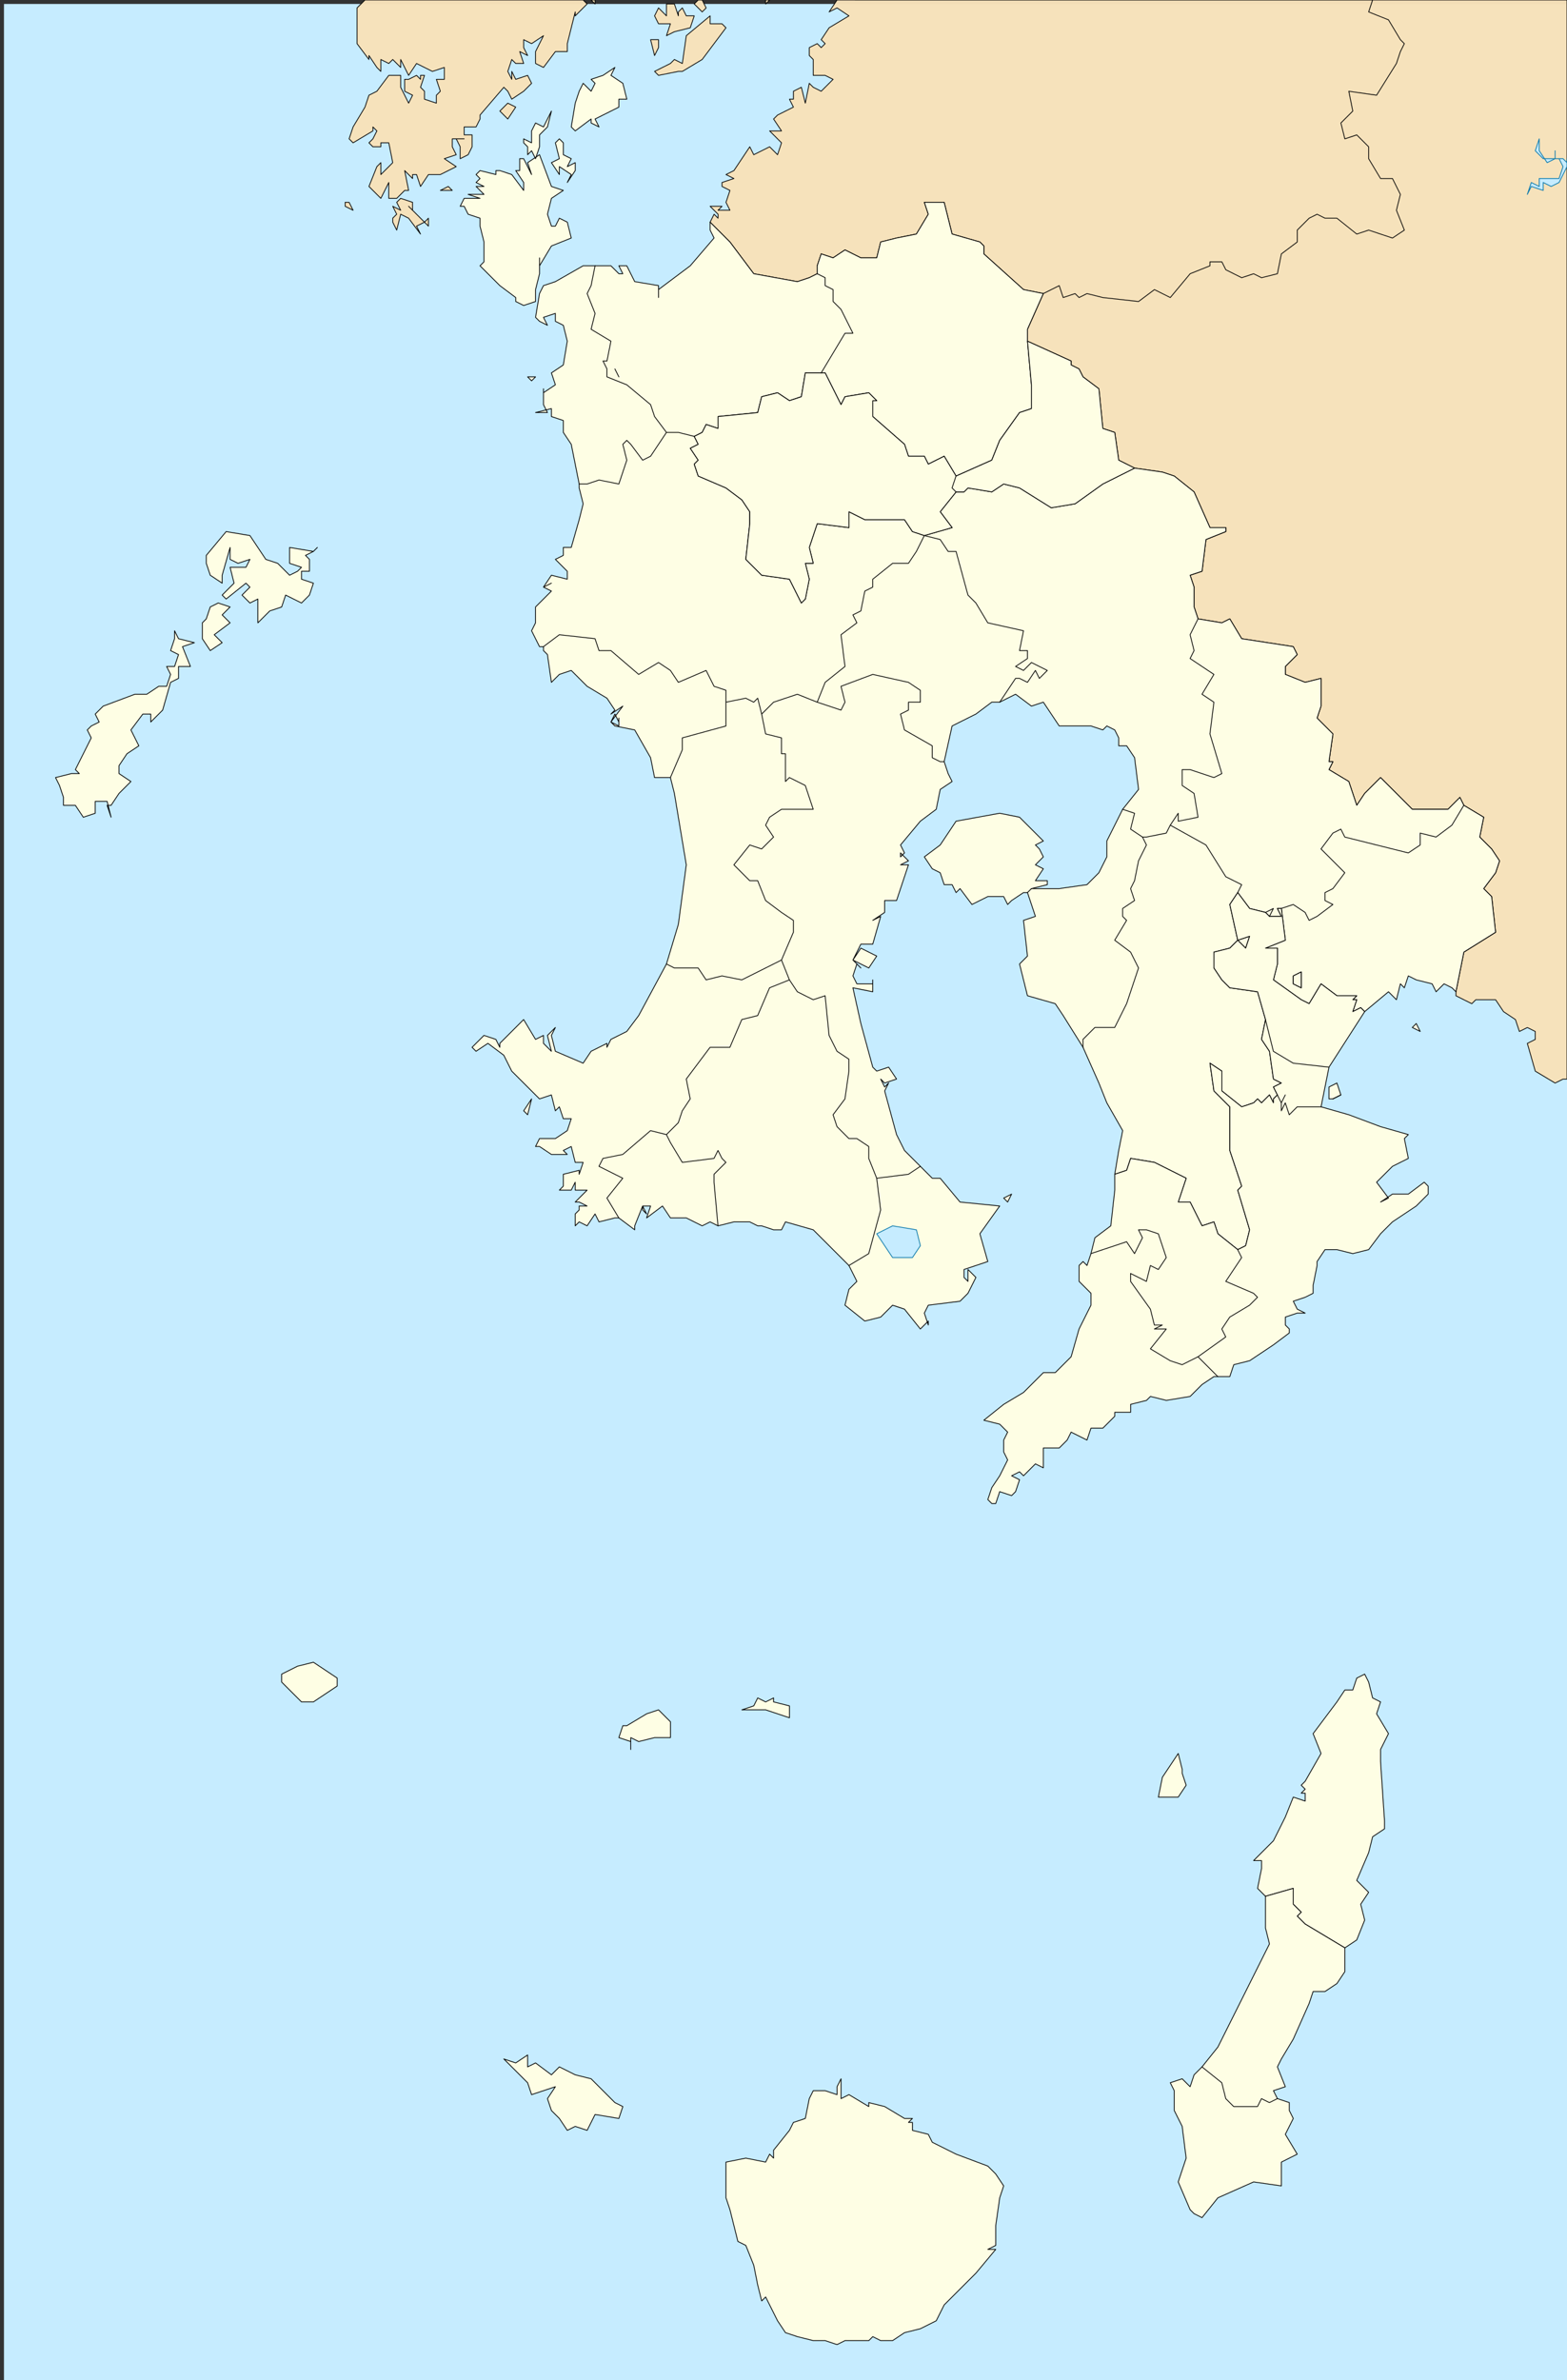 <?xml version="1.0" encoding="UTF-8" standalone="no"?>
<svg
   xmlns:dc="http://purl.org/dc/elements/1.1/"
   xmlns:cc="http://creativecommons.org/ns#"
   xmlns:rdf="http://www.w3.org/1999/02/22-rdf-syntax-ns#"
   xmlns:svg="http://www.w3.org/2000/svg"
   xmlns="http://www.w3.org/2000/svg"
   xmlns:sodipodi="http://sodipodi.sourceforge.net/DTD/sodipodi-0.dtd"
   xmlns:inkscape="http://www.inkscape.org/namespaces/inkscape"
   width="395"
   height="600"
   version="1.1"
   id="svg2"
   inkscape:version="0.48.4 r9939"
   sodipodi:docname="Location_map_of_Kagoshima.svg">
  <rect width="100%" height="100%" fill="#333333" stroke="none"/>
  <defs
     id="defs36" />
  <sodipodi:namedview
     pagecolor="#ffffff"
     bordercolor="#666666"
     borderopacity="1"
     objecttolerance="10"
     gridtolerance="10"
     guidetolerance="10"
     inkscape:pageopacity="0"
     inkscape:pageshadow="2"
     inkscape:window-width="681"
     inkscape:window-height="452"
     id="namedview34"
     showgrid="false"
     inkscape:zoom="1"
     inkscape:cx="132.59091"
     inkscape:cy="401.66655"
     inkscape:window-x="150"
     inkscape:window-y="150"
     inkscape:window-maximized="0"
     inkscape:current-layer="svg2" />
  <desc
     id="desc6">Author: Lincun</desc>
  <rect
     x="1"
     y="1"
     width="395"
     height="599"
     id="rect8"
     style="fill:#c6ecff;fill-opacity:1" />
  <g
     id="g10"
     style="stroke:#000000;stroke-width:0.2;stroke-linejoin:round"
     transform="translate(-1,1)">
    <path
       d="m 212,-1 -2,3 2,-1 3,2 -5,3 -2,3 1,1 -1,1 -1,-1 -2,1 v 2 l 1,1 v 4 h 2 1 l 2,1 -3,3 -2,-1 -1,-1 -1,5 -1,-4 -2,1 v 2 h -1 l 1,2 -4,2 -1,1 2,3 h -3 l 3,3 -1,3 -1,-1 -1,-1 -4,2 -1,-2 -4,6 -2,1 2,1 -3,1 v 1 l 2,1 -1,3 1,2 h -3 l 1,-1 h -3 l 2,2 v 1 l -1,-1 -1,2 5,5 6,8 11,2 3,-1 2,-1 v -2 l 1,-3 3,1 3,-2 4,2 h 4 l 1,-4 4,-1 5,-1 3,-5 -1,-3 h 5 l 2,8 7,2 1,1 v 2 l 10,9 5,1 4,-2 1,3 3,-1 1,1 2,-1 4,1 9,1 4,-3 4,2 5,-6 5,-2 v -1 h 3 l 1,2 4,2 3,-1 2,1 4,-1 1,-5 4,-3 v -3 l 3,-3 2,-1 2,1 h 3 l 5,4 3,-1 6,2 3,-2 -2,-5 1,-4 -2,-4 h -3 l -3,-5 v -3 l -3,-3 -3,1 -1,-4 3,-3 -1,-5 7,1 5,-8 1,-3 1,-2 -1,-1 -3,-5 -5,-2 1,-3 z M 93,-1 91,1 v 4 5 l 3,4 v -1 l 2,3 1,1 v -3 l 2,1 1,-1 2,2 v -2 l 2,4 2,-3 4,2 3,-1 v 3 h -2 l 1,3 -1,1 v 2 l -3,-1 v -2 l -1,-1 1,-3 h -1 v 1 l -1,-1 -2,1 h -1 v 3 l 2,1 -1,2 -2,-4 v -3 h -3 l -3,4 -2,1 -1,3 -3,5 -1,3 1,1 5,-3 v -1 l 1,1 -1,2 -1,1 1,1 h 2 v -1 h 2 l 1,5 -3,3 v -3 l -1,1 -2,5 3,3 2,-4 v 2 2 h 2 l 2,-2 h 1 l -1,-5 2,2 v -1 h 1 l 1,3 2,-3 h 3 l 4,-2 -3,-2 3,-1 -1,-2 v -2 h 3 -2 l 1,2 v 3 l 2,-1 1,-2 v -3 h -1 -1 v -2 h 3 l 1,-2 v -1 l 6,-7 1,1 1,2 3,-2 2,-2 -1,-2 -3,1 -1,-2 v 2 l -1,-2 1,-3 1,1 h 2 l -1,-3 2,1 -1,-2 V 9 l 2,1 3,-2 -2,4 v 3 l 2,1 3,-4 h 3 v -2 l 2,-8 v 1 l 3,-3 -1,-1 z m 84,0 -1,1 2,2 1,-1 -1,-2 z m -27,0 1,1 v -1 z m 44,0 v 1 l 1,-1 z m -22,0 z m -66,54 -2,-2 1,1 v -2 l -3,-1 -1,1 1,2 -2,-1 1,2 -1,1 v 1 l 1,2 1,-4 2,1 3,4 -1,-2 2,-1 z m 2,2 1,1 V 54 z M 89,50 h -1 v 1 l 2,1 z m 25,-3 h 1 l -1,-1 -2,1 z m 13,-20 2,2 2,-3 -2,-1 z m 40,-9 5,-1 h 1 l 5,-3 6,-8 -1,-1 h -3 V 3 l -6,5 -1,7 -2,-1 -1,1 -4,2 z m 0,-7 V 9 h -2 l 1,4 z m 4,-4 4,-1 1,-3 h -2 l -1,-2 -1,1 v 1 l -1,-3 h -2 v 2 1 l -2,-2 -1,2 1,2 h 3 l -1,3 z m 176,-8 -1,3 5,2 3,5 1,1 -1,2 -1,3 -5,8 -7,-1 1,5 -3,3 1,4 3,-1 3,3 v 3 l 3,5 h 3 l 2,4 -1,4 2,5 -3,2 -6,-2 -3,1 -5,-4 h -3 l -2,-1 -2,1 -3,3 v 3 l -4,3 -1,5 -4,1 -2,-1 -3,1 -4,-2 -1,-2 h -3 v 1 l -5,2 -5,6 -4,-2 -4,3 -9,-1 -4,-1 -2,1 -1,-1 -3,1 -1,-3 -4,2 -4,9 v 3 l 11,5 v 1 l 2,1 1,2 4,3 1,10 3,1 1,7 4,2 7,1 3,1 5,4 4,9 h 4 v 1 l -5,2 -1,8 -3,1 1,3 v 5 l 1,3 6,1 2,-1 3,5 13,2 1,2 -3,3 v 2 l 5,2 4,-1 v 7 l -1,3 4,4 -1,7 h 1 l -1,2 5,3 2,6 2,-3 4,-4 8,8 h 2 7 l 3,-3 1,2 5,3 -1,5 3,3 2,3 -1,3 -3,4 2,2 1,9 -8,5 -2,10 v 1 l 4,2 1,-1 h 5 l 2,3 3,2 1,3 2,-1 2,1 v 2 l -2,1 2,7 5,3 2,-1 h 1 V -1 z"
       id="path12"
       inkscape:connector-curvature="0"
       style="fill:#f6e1b9;opacity:0.98;fill-opacity:1" />
    <path
       d="m 340,490 3,-2 2,-5 -1,-4 2,-3 -3,-3 3,-7 1,-4 3,-2 0,-2 -1,-15 0,-3 2,-4 -3,-5 1,-3 -2,-1 -1,-4 -1,-2 -2,1 -1,3 -2,0 -2,3 -3,4 -3,4 2,5 -4,7 -1,1 1,1 -1,1 1,0 0,2 -3,-1 -2,5 -3,6 -5,5 2,0 0,2 -1,5 2,2 7,-2 0,4 2,2 -1,1 2,2 z m -42,-38 2,-3 -1,-3 0,-1 -1,-4 -2,3 -2,3 -1,5 1,0 z m -63,-120 0,1 -1,-3 1,-2 8,-1 2,-2 2,-4 -2,-2 0,3 -1,-1 0,-2 6,-2 -2,-7 5,-7 -10,-1 -5,-6 -2,0 -3,-3 -4,-4 -2,-4 -3,-11 1,-2 -1,1 -1,-2 1,1 3,-1 -2,-3 -3,1 -1,-1 -3,-11 -2,-9 5,1 0,-3 0,1 -4,0 -1,-2 1,-3 1,1 -2,-2 2,-4 3,0 2,-7 -2,1 3,-2 0,-3 3,0 3,-9 -2,0 2,-1 -2,-2 0,1 1,-1 -1,-2 5,-6 4,-3 1,-5 3,-2 -1,-2 -1,-3 2,-9 6,-3 4,-3 2,0 4,-2 4,3 3,-1 4,6 8,0 3,1 1,-1 2,1 1,2 0,2 2,0 2,3 1,8 -4,5 -4,8 0,4 -2,4 -3,3 -7,1 -7,0 4,-1 0,-1 -1,0 -2,0 2,-3 -2,-1 2,-2 -1,-2 -1,-1 2,-1 -2,-2 -4,-4 -5,-1 -11,2 -4,6 -4,3 2,3 2,1 1,3 2,0 1,2 1,-1 3,4 4,-2 4,0 1,2 1,-1 3,-2 1,0 2,6 -3,1 1,9 -2,2 2,8 7,2 2,3 5,8 4,9 2,5 4,7 -1,5 -1,6 3,-1 1,-3 6,1 8,4 -2,6 3,0 3,6 3,-1 1,3 5,4 2,-1 1,-4 -3,-10 1,-1 -3,-9 0,-11 -4,-4 -1,-7 3,2 0,5 5,4 3,-1 1,-1 1,1 2,-2 1,2 0,-1 1,-1 -1,-2 2,-1 -2,-1 -1,-7 -2,-3 1,-5 -2,-7 -7,-1 -2,-2 -2,-3 0,-4 4,-1 2,-2 -2,-9 2,-3 3,4 4,1 1,1 3,0 -1,-2 1,0 1,8 -5,2 3,0 0,4 -1,4 7,5 2,1 3,-5 4,3 5,0 -1,1 1,0 -1,3 2,-1 1,1 6,-5 2,2 1,-4 1,1 1,-3 2,1 4,1 1,2 2,-2 2,1 1,1 2,-10 8,-5 -1,-9 -2,-2 3,-4 1,-3 -2,-3 -3,-3 1,-5 -5,-3 -1,-2 -3,3 -7,0 -2,0 -8,-8 -4,4 -2,3 -2,-6 -5,-3 1,-2 -1,0 1,-7 -4,-4 1,-3 0,-7 -4,1 -5,-2 0,-2 3,-3 -1,-2 -13,-2 -3,-5 -2,1 -6,-1 -1,-3 0,-5 -1,-3 3,-1 1,-8 5,-2 0,-1 -4,0 -4,-9 -5,-4 -3,-1 -7,-1 -8,4 -7,5 -6,1 -8,-5 -4,-1 -3,2 -6,-1 -1,1 -2,0 -4,5 3,4 -7,2 -3,-1 -2,-3 -10,0 -4,-2 0,4 -8,-1 -2,6 1,4 -2,0 1,4 -1,5 -1,1 -3,-6 -7,-1 -4,-4 1,-9 0,-3 -2,-3 -4,-3 -7,-3 -1,-3 1,-1 -2,-3 2,-1 -1,-2 2,-1 1,-2 3,1 0,-3 10,-1 1,-4 4,-1 3,2 3,-1 1,-6 4,0 1,0 4,8 1,-2 6,-1 2,2 -1,0 0,4 8,7 1,3 4,0 1,2 4,-2 3,5 9,-4 2,-5 5,-7 3,-1 0,-6 -1,-11 0,-3 4,-9 -5,-1 -10,-9 0,-2 -1,-1 -7,-2 -2,-8 -5,0 1,3 -3,5 -5,1 -4,1 -1,4 -4,0 -4,-2 -3,2 -3,-1 -1,3 0,2 -2,1 -3,1 -11,-2 -6,-8 -5,-5 0,2 1,2 -6,7 -8,6 0,2 0,-3 -6,-1 -2,-4 -2,0 1,2 -1,0 -2,-2 -4,0 -3,0 -7,4 -3,1 -1,2 -1,6 1,1 2,1 -1,-2 3,-1 0,2 2,1 1,4 -1,6 -3,2 1,3 -3,2 0,-1 0,4 1,2 -3,0 4,-1 0,2 3,1 0,3 2,3 2,10 0,1 1,4 -1,4 -2,7 -2,0 0,2 -2,1 3,3 0,2 -4,-1 -2,3 2,-1 -2,1 2,1 -4,4 0,4 -1,2 2,4 1,0 0,1 1,1 1,7 2,-2 3,-1 4,4 5,3 2,3 -1,1 3,-2 -3,4 1,-2 1,2 0,-1 0,2 -2,-1 1,1 5,1 4,7 1,5 4,0 1,4 3,18 -2,15 -3,10 -7,13 -3,4 -4,2 -1,2 0,-1 -4,2 -2,3 -7,-3 -1,-4 1,-2 -2,2 1,4 -2,-2 0,-2 -2,1 -3,-5 -6,6 0,1 -1,-2 -3,-1 -3,3 1,1 3,-2 4,3 2,4 7,7 3,-1 1,4 1,-1 1,3 2,0 -1,3 -3,2 -4,0 -1,2 1,0 3,2 4,0 -1,-1 2,-1 1,4 2,0 -1,3 0,-1 -4,1 0,3 -1,1 3,0 1,-2 0,2 3,0 -2,2 -1,1 1,0 2,1 -2,0 0,1 -1,1 0,2 0,1 1,-1 2,1 2,-3 1,2 4,-1 1,0 4,3 0,-1 2,-5 0,1 1,1 -1,-2 2,0 -1,3 4,-3 2,3 4,0 4,2 2,-1 2,1 4,-1 4,0 2,1 1,0 3,1 2,0 1,-2 7,2 9,9 2,4 -2,2 -1,4 5,4 4,-1 2,-2 1,-1 3,1 4,5 z m 19,-31 1,1 1,-2 z m -120,-21 1,-4 -2,3 z m 223,-22 2,1 -1,-2 z m -30,-11 0,-2 2,-1 0,4 z m -111,-6 4,2 2,-3 -4,-2 z m -191,-40 3,0 1,4 -1,-3 1,0 2,-3 2,-2 1,-1 -3,-2 0,-2 2,-3 3,-2 -2,-4 3,-4 2,0 0,2 3,-3 2,-7 2,-1 0,-3 3,0 -2,-5 3,-1 -4,-1 -1,-2 0,2 -1,3 2,1 -1,3 -2,0 1,2 -1,3 -2,0 -3,2 -3,0 -8,3 -2,2 1,2 -2,1 -1,1 1,2 -2,4 -2,4 1,1 -2,0 -4,1 1,2 1,3 0,2 3,0 2,3 3,-1 z m 32,-40 -2,-2 4,-3 -2,-2 2,-2 -3,-1 -2,1 -1,3 -1,1 0,4 2,3 z m 12,-8 3,-1 1,-3 4,2 2,-2 1,-3 -3,-1 0,-2 2,0 0,-3 -1,-1 2,-1 -6,-1 0,1 0,3 3,1 -1,1 -2,1 -3,-3 -3,-1 -4,-6 -6,-1 -5,6 0,2 1,3 3,2 0,-2 2,-7 0,3 2,1 3,-1 -1,2 -4,0 1,4 -3,3 1,1 5,-4 1,1 -2,2 2,2 2,-1 0,6 z m 11,-15 1,-1 z m 55,-43 1,-1 -2,0 z m 178,141 2,2 1,-3 z"
       id="path14"
       inkscape:connector-curvature="0"
       style="fill:#fefee4;fill-opacity:1"
       sodipodi:nodetypes="cccccccccccccccccccccccccccccccccccccccccccccccccccccccccccccccccccccccccccccccccccccccccccccccccccccccccccccccccccccccccccccccccccccccccccccccccccccccccccccccccccccccccccccccccccccccccccccccccccccccccccccccccccccccccccccccccccccccccccccccccccccccccccccccccccccccccccccccccccccccccccccccccccccccccccccccccccccccccccccccccccccccccccccccccccccccccccccccccccccccccccccccccccccccccccccccccccccccccccccccccccccccccccccccccccccccccccccccccccccccccccccccccccccccccccccccccccccccccccccccccccccccccccccccccccccccccccccccccccccccccccccccccccccccccccccccccccccccccccccccccccccccccccccccccccccccccccccccccccccccccccccccccccccccccccccccccccccccccccccccccccccccccccccccccccccccccccccccccccccccccccccccccccccccccccccccccccccccccccc" />
    <path
       d="m 220,589 1,-1 2,1 3,0 3,-2 4,-1 4,-2 2,-4 5,-5 3,-3 5,-6 -2,0 2,-1 0,-5 1,-7 1,-3 -2,-3 -2,-2 -8,-3 -6,-3 -1,-2 -4,-1 0,-2 -1,0 1,-1 -2,0 -5,-3 -4,-1 0,1 -5,-3 -2,1 0,-2 0,-3 -1,2 0,2 -3,-1 -3,0 -1,2 -1,5 -3,1 -1,2 -4,5 0,2 -1,-1 -1,2 -5,-1 -5,1 0,5 0,4 1,3 1,4 1,4 2,1 2,5 1,5 1,4 1,-1 3,6 2,3 3,1 4,1 3,0 3,1 2,-1 3,0 z m 84,-31 4,-5 9,-4 7,1 0,-6 4,-2 -3,-5 2,-4 -1,-2 0,-2 -3,-1 -1,-2 3,-1 -2,-5 1,-2 3,-5 4,-9 1,-3 3,0 3,-2 2,-3 0,-6 -10,-6 -2,-2 1,-1 -2,-2 0,-4 -7,2 0,8 1,4 -2,4 -11,22 -4,5 -2,2 -1,3 -2,-2 -3,1 1,2 0,5 2,4 1,8 -2,6 3,7 1,1 z m -158,-23 3,1 2,-4 6,1 1,-3 -2,-1 -3,-3 -3,-3 -4,-1 -4,-2 -2,2 -4,-3 -2,1 0,-3 -3,2 -3,-1 1,1 5,5 1,3 3,-1 3,-1 -2,3 1,3 2,2 2,3 z m 106,-157 1,-3 3,1 1,-1 1,-3 -2,-1 2,-1 1,1 2,-2 1,-1 2,1 0,-3 0,-2 4,0 2,-2 1,-2 2,1 2,1 1,-3 3,0 3,-3 0,-1 4,0 0,-2 4,-1 1,-1 4,1 6,-1 3,-3 3,-2 1,0 3,0 1,-3 4,-1 3,-2 3,-2 4,-3 0,-1 -1,-1 0,-2 3,-1 2,0 -2,-1 -1,-2 3,-1 2,-1 0,-2 1,-5 0,-1 2,-3 3,0 4,1 4,-1 3,-4 3,-3 6,-4 3,-3 0,-2 -1,-1 -4,3 -4,0 -3,2 2,-1 -3,-4 4,-4 4,-2 -1,-5 1,-1 -7,-2 -8,-3 -7,-2 2,-10 9,-14 -1,-1 -2,1 1,-3 -1,0 1,-1 -5,0 -4,-3 -3,5 -2,-1 -7,-5 1,-4 0,-4 -3,0 5,-2 -1,-8 -1,0 1,2 -3,0 -1,-1 -4,-1 -3,-4 -2,3 2,9 -2,2 -4,1 0,4 2,3 2,2 7,1 2,7 -1,5 2,3 1,7 2,1 -2,1 1,2 -1,1 0,1 -1,-2 -2,2 -1,-1 -1,1 -3,1 -5,-4 0,-5 -3,-2 1,7 4,4 0,11 3,9 -1,1 3,10 -1,4 -2,1 -5,-4 -1,-3 -3,1 -3,-6 -3,0 2,-6 -8,-4 -6,-1 -1,3 -3,1 0,4 -1,9 -4,3 -1,4 -1,3 -1,-1 -1,1 0,4 3,3 0,3 -3,6 -2,7 -4,4 -3,0 -5,5 -5,3 -5,4 4,1 2,2 -1,2 0,3 1,2 -2,4 -2,3 -1,3 1,1 z m 85,-102 2,-1 -1,-3 -2,1 0,3 z m -24,-40 3,-1 -1,3 z m -108,-99 2,-6 8,1 0,-4 4,2 10,0 2,3 3,1 7,-2 -3,-4 4,-5 2,0 1,-1 6,1 3,-2 4,1 8,5 6,-1 7,-5 8,-4 -4,-2 -1,-7 -3,-1 -1,-10 -4,-3 -1,-2 -2,-1 0,-1 -11,-5 1,11 0,6 -3,1 -5,7 -2,5 -9,4 -3,-5 -4,2 -1,-2 -4,0 -1,-3 -8,-7 0,-4 1,0 -2,-2 -6,1 -1,2 -4,-8 -1,0 -4,0 -1,6 -3,1 -3,-2 -4,1 -1,4 -10,1 0,3 -3,-1 -1,2 -2,1 1,2 -2,1 2,3 -1,1 1,3 7,3 4,3 2,3 0,3 -1,9 4,4 7,1 3,6 1,-1 1,-5 -1,-4 2,0 z m -72,-61 3,-1 0,-3 1,-4 0,-4 0,2 3,-5 5,-2 -1,-4 -2,-1 -1,2 -1,0 -1,-3 1,-4 3,-2 -3,-1 -3,-8 -3,2 1,3 -1,-2 -1,-2 -1,0 0,1 0,2 -1,0 2,3 0,2 -3,-4 -3,-1 -1,0 0,1 -4,-1 -1,1 1,1 -1,1 2,1 -2,0 2,2 -4,0 3,1 -4,0 -1,2 1,0 1,2 3,1 0,2 1,4 0,5 -1,1 5,5 4,3 0,1 z m 11,-35 1,-2 -2,-1 0,-3 -1,-1 -1,1 1,4 -2,1 2,3 0,-2 3,2 -1,2 2,-3 0,-2 z m -7,-5 0,-3 2,-2 1,-4 -2,4 -2,-1 -1,2 0,3 -2,-1 0,1 1,1 0,2 1,-1 1,2 z m 15,-5 -1,-2 2,-1 4,-2 0,-2 2,0 -1,-4 -3,-2 1,-2 -3,2 -3,1 1,1 -1,2 -2,-2 -1,2 -1,3 -1,6 1,1 4,-3 0,1 z m 175,216 2,1 0,-4 -2,1 z"
       id="path16"
       inkscape:connector-curvature="0"
       style="fill:#fefee4;fill-opacity:1"
       sodipodi:nodetypes="ccccccccccccccccccccccccccccccccccccccccccccccccccccccccccccccccccccccccccccccccccccccccccccccccccccccccccccccccccccccccccccccccccccccccccccccccccccccccccccccccccccccccccccccccccccccccccccccccccccccccccccccccccccccccccccccccccccccccccccccccccccccccccccccccccccccccccccccccccccccccccccccccccccccccccccccccccccccccccccccccccccccccccccccccccccccccccccccccccccccccccccccccccccccccccccccccccccccccccccccccccccccccccccccccccccccccccccccccccccccccccccccccccccccccccccccccccccccccccccccccccccccccccccccccc" />
    <path
       d="m 162,438 4,-1 4,0 0,-4 -3,-3 -3,1 -5,3 -1,0 -1,3 3,1 0,2 0,-3 z m 38,-6 0,-3 -4,-1 0,-1 -2,1 -2,-1 -1,2 -3,1 1,0 5,0 z m -114,-8 0,-2 -3,-2 -3,-2 -4,1 -4,2 0,2 2,2 3,3 3,0 z"
       id="path18"
       inkscape:connector-curvature="0"
       style="fill:#fefee4;fill-opacity:1"
       sodipodi:nodetypes="ccccccccccccccccccccccccccccccccccc" />
    <path
       d="m 176,109 -4,-1 -3,0 -3,-4 -1,-3 -6,-5 -5,-2 0,-2 -1,-2 1,0 1,-5 -5,-3 1,-4 -2,-5 1,-2 1,-5 m 57,27 6,-10 2,0 -3,-6 -2,-2 0,-3 -2,-1 0,-2 -2,-1 m -51,24 1,2 -1,-2 m 13,16 -4,6 -2,1 -3,-4 -1,-1 -1,1 1,4 -2,6 -5,-1 -3,1 -2,0 m 87,13 -2,4 -2,3 -4,0 -5,4 0,2 -2,1 -1,5 -2,1 1,2 -4,3 1,8 -5,4 -2,5 6,2 1,-2 -1,-4 8,-3 9,2 3,2 0,3 -3,0 0,2 -2,1 1,4 7,4 0,3 2,1 1,0 m 14,-15 4,-6 1,0 2,1 2,-3 1,2 2,-2 -4,-2 -2,2 -2,-1 3,-2 0,-2 -2,0 1,-5 -9,-2 -3,-5 -2,-2 -3,-11 -2,0 -2,-3 -4,-1 m -27,42 -5,-2 -6,2 -3,3 -1,-4 -1,1 -2,-1 -5,1 0,-3 -3,-1 -2,-4 -7,3 -2,-3 -3,-2 -5,3 -7,-6 -3,0 -1,-3 -9,-1 -4,3 m 165,-7 -2,4 1,4 -1,2 6,4 -3,5 3,2 -1,8 3,10 -2,1 -6,-2 -2,0 0,4 3,2 1,6 -5,1 0,-2 -2,3 9,5 5,8 4,2 -1,2 m -129,-48 0,6 -11,3 0,1 0,2 -3,7 m 63,98 -3,2 -8,1 -2,-5 0,-3 -3,-2 -2,0 -3,-3 -1,-3 3,-4 1,-7 0,-3 -3,-2 -2,-4 -1,-10 -3,1 -4,-2 -2,-3 -2,-5 3,-7 0,-3 -3,-2 -4,-3 -2,-5 -2,0 -4,-4 4,-5 3,1 3,-3 -2,-3 1,-2 3,-2 8,0 -2,-6 -4,-2 -1,1 0,-7 -1,0 0,-4 -4,-1 -1,-5 m 177,23 -3,5 -4,3 -4,-1 0,3 -3,2 -16,-4 -1,-2 -2,1 -3,4 6,6 -3,4 -2,1 0,2 2,1 -4,3 -2,1 -1,-2 -3,-2 -3,1 m -28,-21 -1,2 -5,1 -1,0 1,2 -2,4 -1,5 -1,2 1,3 -3,2 0,2 1,1 -3,5 4,3 2,4 -3,9 -3,6 -5,0 -3,3 0,2 m 15,-53 -3,-2 1,-4 -3,-1 m -24,21 1,-1 m 60,7 1,-2 -2,1 m -122,12 -10,5 -5,-1 -4,1 -2,-3 -6,0 -2,-1 m 31,4 -5,2 -3,7 -4,1 -3,7 -5,0 -6,8 1,5 -2,3 -1,3 -3,3 1,2 3,5 8,-1 1,-2 1,2 1,1 -3,3 0,2 1,11 m -13,-23 -4,-1 -7,6 -5,1 -1,2 6,3 -4,5 3,5 m 65,-10 1,8 -3,11 -5,3 m 27,-195 -1,-1 1,-3 m 94,149 -9,-1 -5,-3 -2,-8 m 19,19 -2,1 m -3,2 -6,0 -2,2 -1,-3 -1,2 0,-2 1,-2 -1,2 -1,-2 m -10,39 1,2 -4,6 7,3 1,1 -2,2 -5,3 -2,3 1,2 -7,5 -4,2 -3,-1 -5,-3 4,-5 -3,0 2,-1 -2,0 -1,-4 -5,-7 0,-2 4,2 1,-4 2,1 2,-3 -2,-6 -3,-1 -2,0 1,2 -2,4 -2,-3 -9,3 m 32,31 -4,-4 -1,-1 m 20,187 -2,1 -2,-1 -1,2 -6,0 -2,-2 -1,-4 -5,-4"
       id="path20"
       inkscape:connector-curvature="0"
       style="fill:none;stroke-linecap:round"
       sodipodi:nodetypes="cccccccccccccccccccccccccccccccccccccccccccccccccccccccccccccccccccccccccccccccccccccccccccccccccccccccccccccccccccccccccccccccccccccccccccccccccccccccccccccccccccccccccccccccccccccccccccccccccccccccccccccccccccccccccccccccccccccccccccccccccccccccccccccccccccccccccccccccccccccccccccccccccccccccccccccccccccccccccccccccccccccc" />
    <path
       d="m 396,39 v 1 z m 0,1 -1,-1 h -2 v -2 2 l -2,1 -2,-3 v -3 l -1,3 2,2 h 4 l 1,2 -1,3 h -5 v 2 l -2,-1 -1,3 1,-2 3,1 v -2 l 2,1 2,-1 2,-4 z M 226,316 h 5 l 2,-3 -1,-4 -6,-1 -4,2 z"
       id="path22"
       inkscape:connector-curvature="0"
       style="fill:#c6ecff;fill-opacity:1;stroke:#0978ab;stroke-opacity:1" />
  </g>
</svg>
